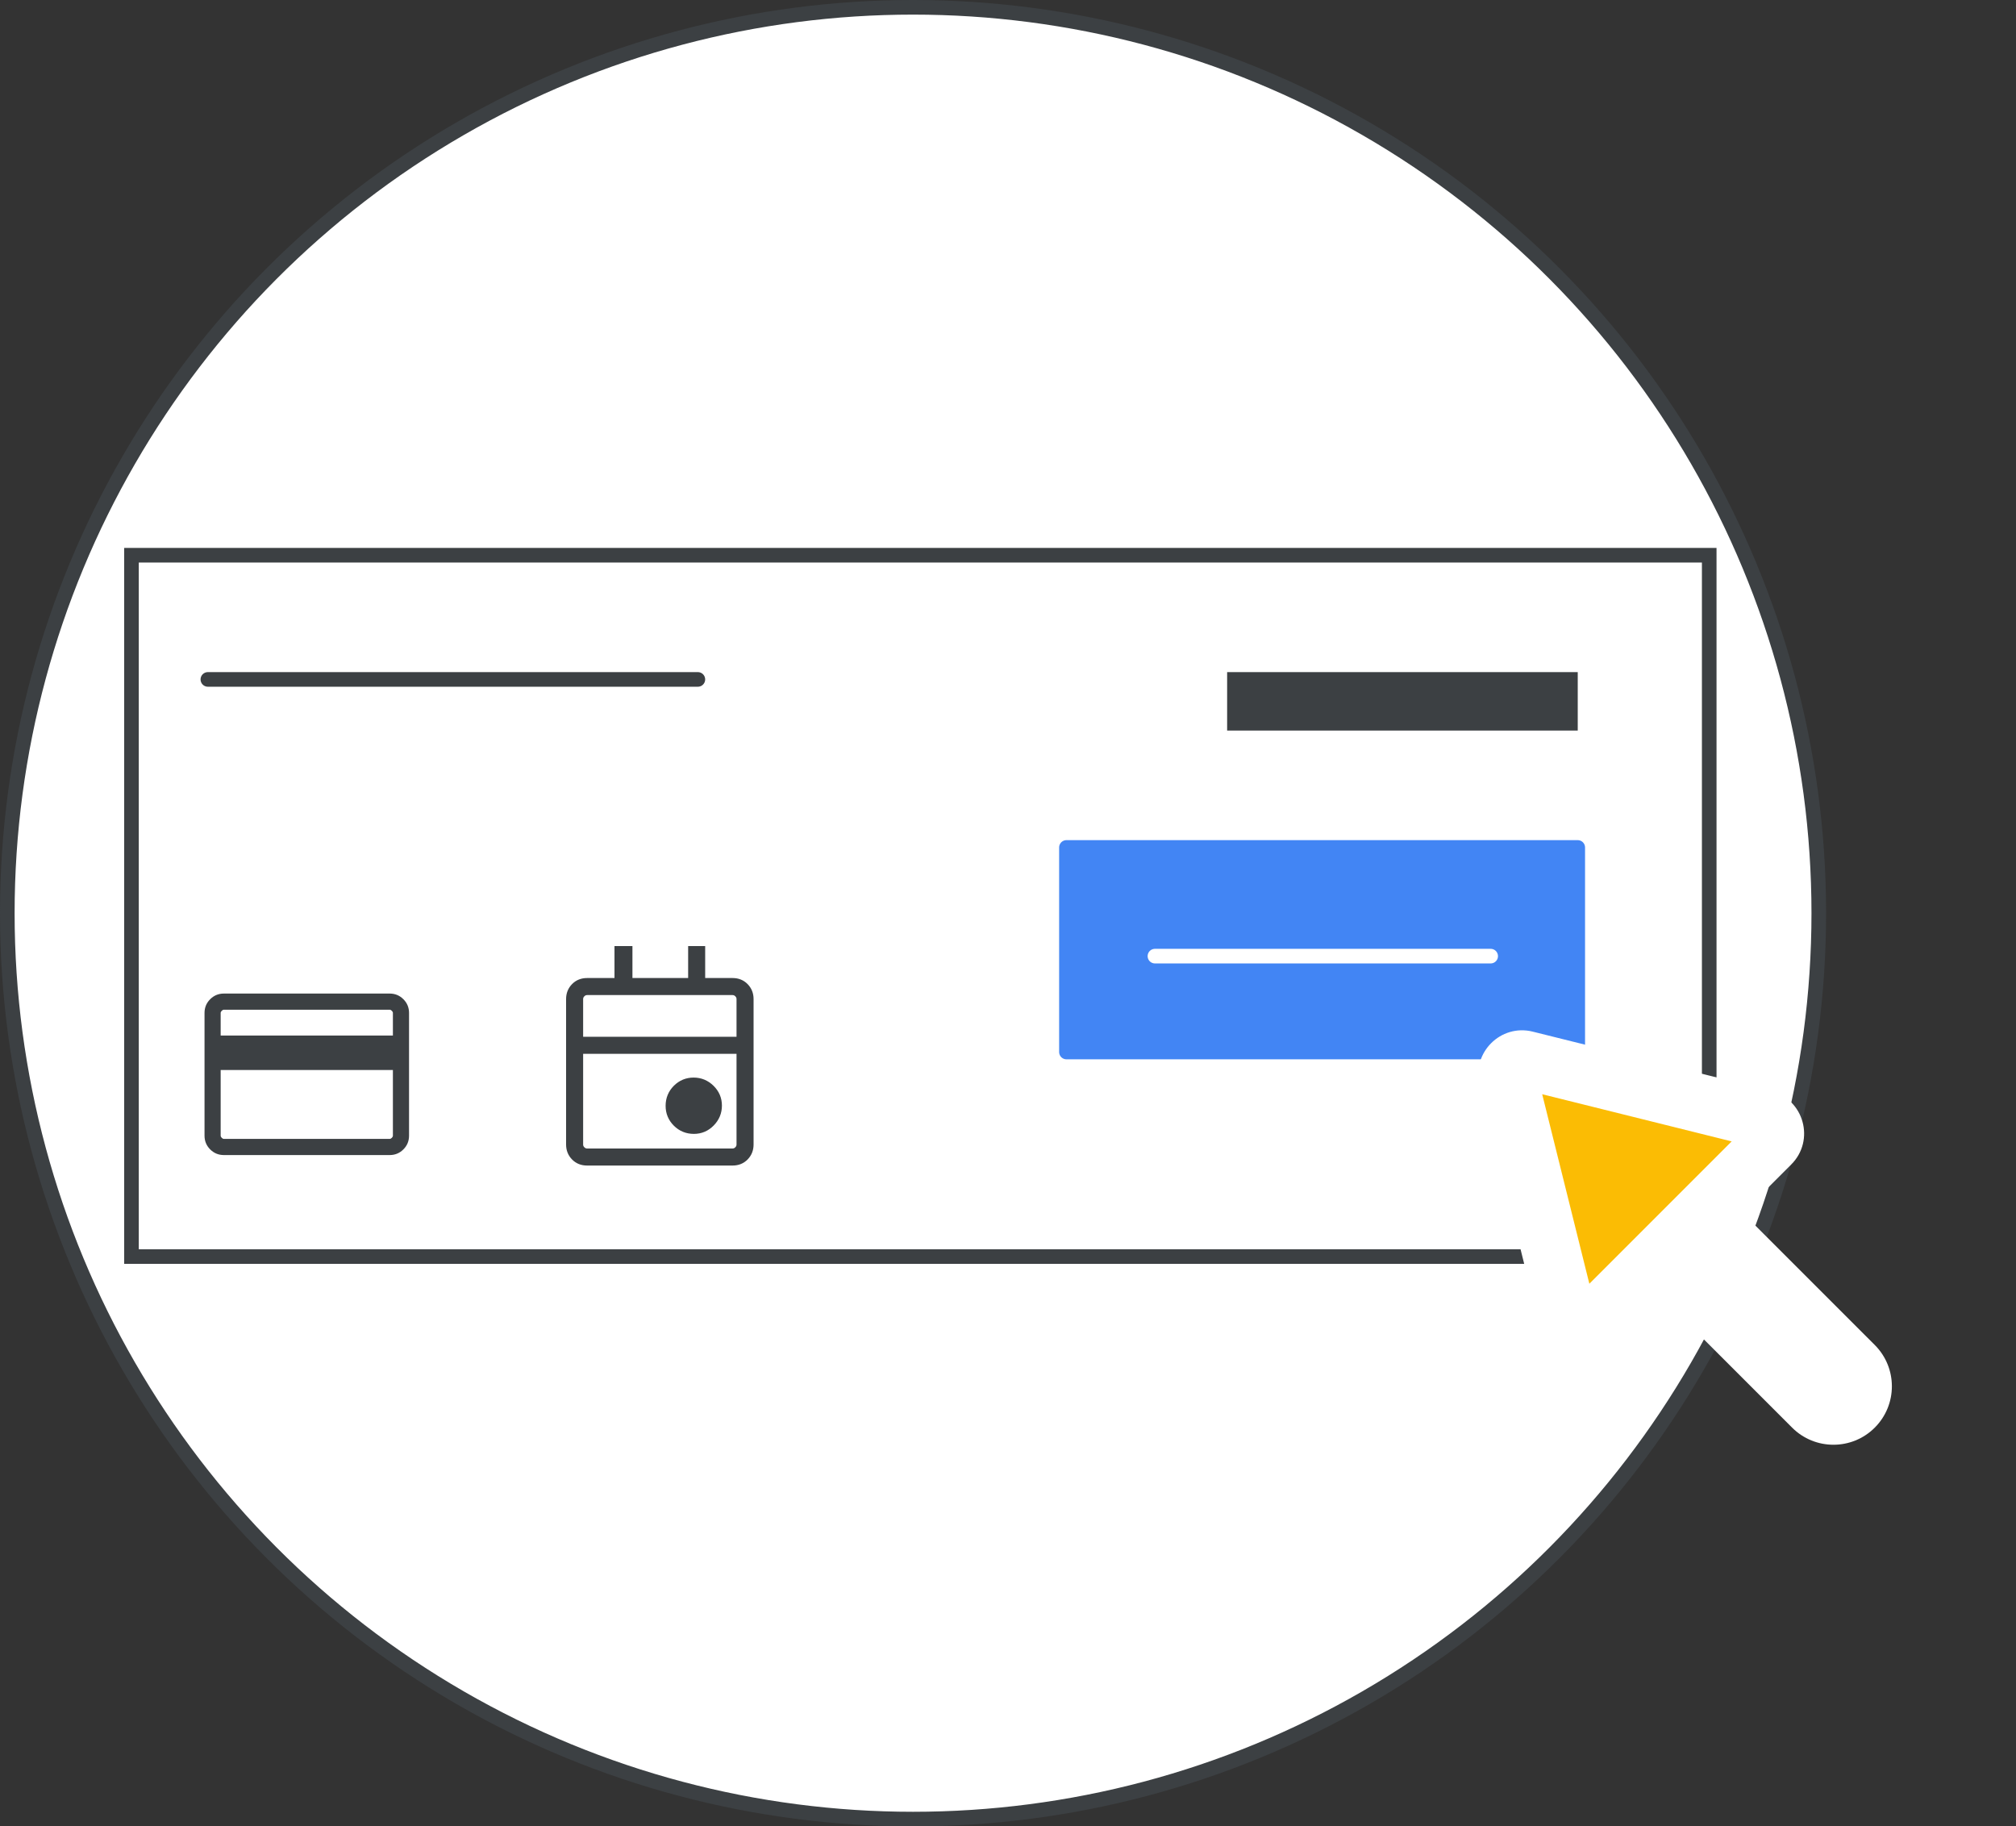 <svg width="138" height="125" viewBox="0 0 138 125" fill="none" xmlns="http://www.w3.org/2000/svg">
<rect x="0" y="0" width="138" height="125" fill="#333333" stroke="none"/>
<g id="pay-with-credit-circle-graphic">
<circle id="background and border" cx="62.5" cy="62.5" r="62" fill="white" stroke="#3C4043"/>
<path id="Rectangle" d="M117 38H9V86H117V38Z" fill="white" stroke="#3C4043"/>
<g id="UI/line-light-grey">
<path id="Line-5" d="M14.229 46.5H47.77" stroke="#3C4043" stroke-linecap="round" stroke-linejoin="round"/>
</g>
<g id="credit_card_BASELINE_N800">
<path id="Shape" d="M28 69.326V77.726C28 78.095 27.871 78.408 27.613 78.666C27.355 78.924 27.042 79.053 26.674 79.053H15.326C14.958 79.053 14.645 78.924 14.387 78.666C14.129 78.408 14 78.095 14 77.726V69.326C14 68.958 14.129 68.645 14.387 68.387C14.645 68.129 14.958 68 15.326 68H26.674C27.042 68 27.355 68.129 27.613 68.387C27.871 68.645 28 68.958 28 69.326ZM15.105 70.874H26.895V69.326C26.895 69.277 26.87 69.228 26.821 69.179C26.772 69.13 26.723 69.105 26.674 69.105H15.326C15.277 69.105 15.228 69.13 15.179 69.179C15.13 69.228 15.105 69.277 15.105 69.326V70.874ZM15.105 73.232V77.726C15.105 77.775 15.13 77.825 15.179 77.874C15.228 77.923 15.277 77.947 15.326 77.947H26.674C26.723 77.947 26.772 77.923 26.821 77.874C26.87 77.825 26.895 77.775 26.895 77.726V73.232H15.105Z" fill="#3C4043"/>
</g>
<g id="UI/button-blue">
<path id="Rectangle_2" d="M108 58H73V72H108V58Z" fill="#4285F4" stroke="#4285F4" stroke-linejoin="round"/>
<path id="Line" d="M79.058 65.438H102.04" stroke="white" stroke-linecap="round"/>
</g>
<g id="UI/header-blue">
<path id="Rectangle_3" d="M108 46H84V50H108V46Z" fill="#3C4043"/>
</g>
<g id="event_BASELINE_P900">
<g id="Shape_2">
<path d="M47.5 77.354C47.028 77.354 46.629 77.191 46.302 76.864C45.976 76.538 45.813 76.146 45.813 75.687C45.813 75.215 45.976 74.816 46.302 74.489C46.629 74.163 47.021 74 47.479 74C47.938 74 48.334 74.163 48.667 74.489C49 74.816 49.167 75.208 49.167 75.666C49.167 76.125 49.004 76.521 48.677 76.854C48.351 77.187 47.959 77.354 47.5 77.354ZM40.188 79.521C39.841 79.521 39.556 79.406 39.334 79.177C39.111 78.948 39 78.666 39 78.333V68.375C39 68.042 39.111 67.76 39.334 67.531C39.556 67.302 39.841 67.187 40.188 67.187H42.313V65H43.042V67.187H47.355V65H48.021V67.187H50.146C50.493 67.187 50.778 67.302 51 67.531C51.223 67.76 51.334 68.042 51.334 68.375V78.333C51.334 78.666 51.223 78.948 51 79.177C50.778 79.406 50.493 79.521 50.146 79.521H40.188ZM40.188 78.854H50.146C50.285 78.854 50.407 78.802 50.511 78.698C50.615 78.594 50.667 78.472 50.667 78.333V71.875H39.667V78.333C39.667 78.472 39.719 78.594 39.823 78.698C39.927 78.802 40.049 78.854 40.188 78.854ZM39.667 71.208H50.667V68.375C50.667 68.236 50.615 68.114 50.511 68.01C50.407 67.906 50.285 67.854 50.146 67.854H40.188C40.049 67.854 39.927 67.906 39.823 68.01C39.719 68.114 39.667 68.236 39.667 68.375V71.208Z" fill="#3C4043"/>
<path d="M39.667 71.208H50.667V68.375C50.667 68.236 50.615 68.114 50.511 68.01C50.407 67.906 50.285 67.854 50.146 67.854H40.188C40.049 67.854 39.927 67.906 39.823 68.01C39.719 68.114 39.667 68.236 39.667 68.375V71.208ZM39.667 71.208V67.854M47.5 77.354C47.028 77.354 46.629 77.191 46.302 76.864C45.976 76.538 45.813 76.146 45.813 75.687C45.813 75.215 45.976 74.816 46.302 74.489C46.629 74.163 47.021 74 47.479 74C47.938 74 48.334 74.163 48.667 74.489C49 74.816 49.167 75.208 49.167 75.666C49.167 76.125 49.004 76.521 48.677 76.854C48.351 77.187 47.959 77.354 47.5 77.354ZM40.188 79.521C39.841 79.521 39.556 79.406 39.334 79.177C39.111 78.948 39 78.666 39 78.333V68.375C39 68.042 39.111 67.76 39.334 67.531C39.556 67.302 39.841 67.187 40.188 67.187H42.313V65H43.042V67.187H47.355V65H48.021V67.187H50.146C50.493 67.187 50.778 67.302 51 67.531C51.223 67.76 51.334 68.042 51.334 68.375V78.333C51.334 78.666 51.223 78.948 51 79.177C50.778 79.406 50.493 79.521 50.146 79.521H40.188ZM40.188 78.854H50.146C50.285 78.854 50.407 78.802 50.511 78.698C50.615 78.594 50.667 78.472 50.667 78.333V71.875H39.667V78.333C39.667 78.472 39.719 78.594 39.823 78.698C39.927 78.802 40.049 78.854 40.188 78.854Z" stroke="#3C4043" stroke-width="0.5"/>
</g>
</g>
<g id="Cursor ">
<g id="Union">
<mask id="path-10-outside-1_4063_2260" maskUnits="userSpaceOnUse" x="92.538" y="62.084" width="44.548" height="44.548" fill="black">
<rect fill="white" x="92.538" y="62.084" width="44.548" height="44.548"/>
<path fill-rule="evenodd" clip-rule="evenodd" d="M104.436 72.547C103.704 72.365 103.042 73.027 103.224 73.759L107.281 90.059C107.469 90.814 108.409 91.074 108.959 90.524L113.639 85.844L124.089 96.294C124.87 97.075 126.136 97.075 126.917 96.294C127.698 95.513 127.698 94.247 126.917 93.466L116.468 83.016L121.202 78.282C121.751 77.732 121.491 76.792 120.736 76.604L104.436 72.547Z"/>
</mask>
<path fill-rule="evenodd" clip-rule="evenodd" d="M104.436 72.547C103.704 72.365 103.042 73.027 103.224 73.759L107.281 90.059C107.469 90.814 108.409 91.074 108.959 90.524L113.639 85.844L124.089 96.294C124.87 97.075 126.136 97.075 126.917 96.294C127.698 95.513 127.698 94.247 126.917 93.466L116.468 83.016L121.202 78.282C121.751 77.732 121.491 76.792 120.736 76.604L104.436 72.547Z" fill="#FBBC04"/>
<path d="M103.224 73.759L105.165 73.276L105.165 73.276L103.224 73.759ZM104.436 72.547L104.919 70.606L104.919 70.606L104.436 72.547ZM107.281 90.059L109.222 89.576L109.222 89.576L107.281 90.059ZM108.959 90.524L110.373 91.939L108.959 90.524ZM113.639 85.844L115.053 84.43L113.639 83.016L112.225 84.43L113.639 85.844ZM126.917 93.466L128.332 92.051L126.917 93.466ZM116.468 83.016L115.053 81.602L113.639 83.016L115.053 84.43L116.468 83.016ZM121.202 78.282L122.616 79.696L121.202 78.282ZM120.736 76.604L120.253 78.545L120.253 78.545L120.736 76.604ZM105.165 73.276C105.347 74.008 104.685 74.67 103.953 74.488L104.919 70.606C102.724 70.06 100.737 72.047 101.283 74.242L105.165 73.276ZM109.222 89.576L105.165 73.276L101.283 74.242L105.341 90.542L109.222 89.576ZM107.545 89.11C108.095 88.56 109.034 88.821 109.222 89.576L105.341 90.542C105.904 92.806 108.723 93.588 110.373 91.939L107.545 89.11ZM112.225 84.43L107.545 89.11L110.373 91.939L115.053 87.258L112.225 84.43ZM125.503 94.88L115.053 84.43L112.225 87.258L122.675 97.708L125.503 94.88ZM125.503 94.88L122.675 97.708C124.237 99.27 126.77 99.27 128.332 97.708L125.503 94.88ZM125.503 94.88L125.503 94.88L128.332 97.708C129.894 96.146 129.894 93.613 128.332 92.051L125.503 94.88ZM115.053 84.43L125.503 94.88L128.332 92.051L117.882 81.602L115.053 84.43ZM119.787 76.868L115.053 81.602L117.882 84.43L122.616 79.696L119.787 76.868ZM120.253 78.545C119.498 78.357 119.237 77.418 119.787 76.868L122.616 79.696C124.266 78.046 123.483 75.227 121.219 74.663L120.253 78.545ZM103.953 74.488L120.253 78.545L121.219 74.663L104.919 70.606L103.953 74.488Z" fill="white" mask="url(#path-10-outside-1_4063_2260)"/>
</g>
</g>
</g>
</svg>

